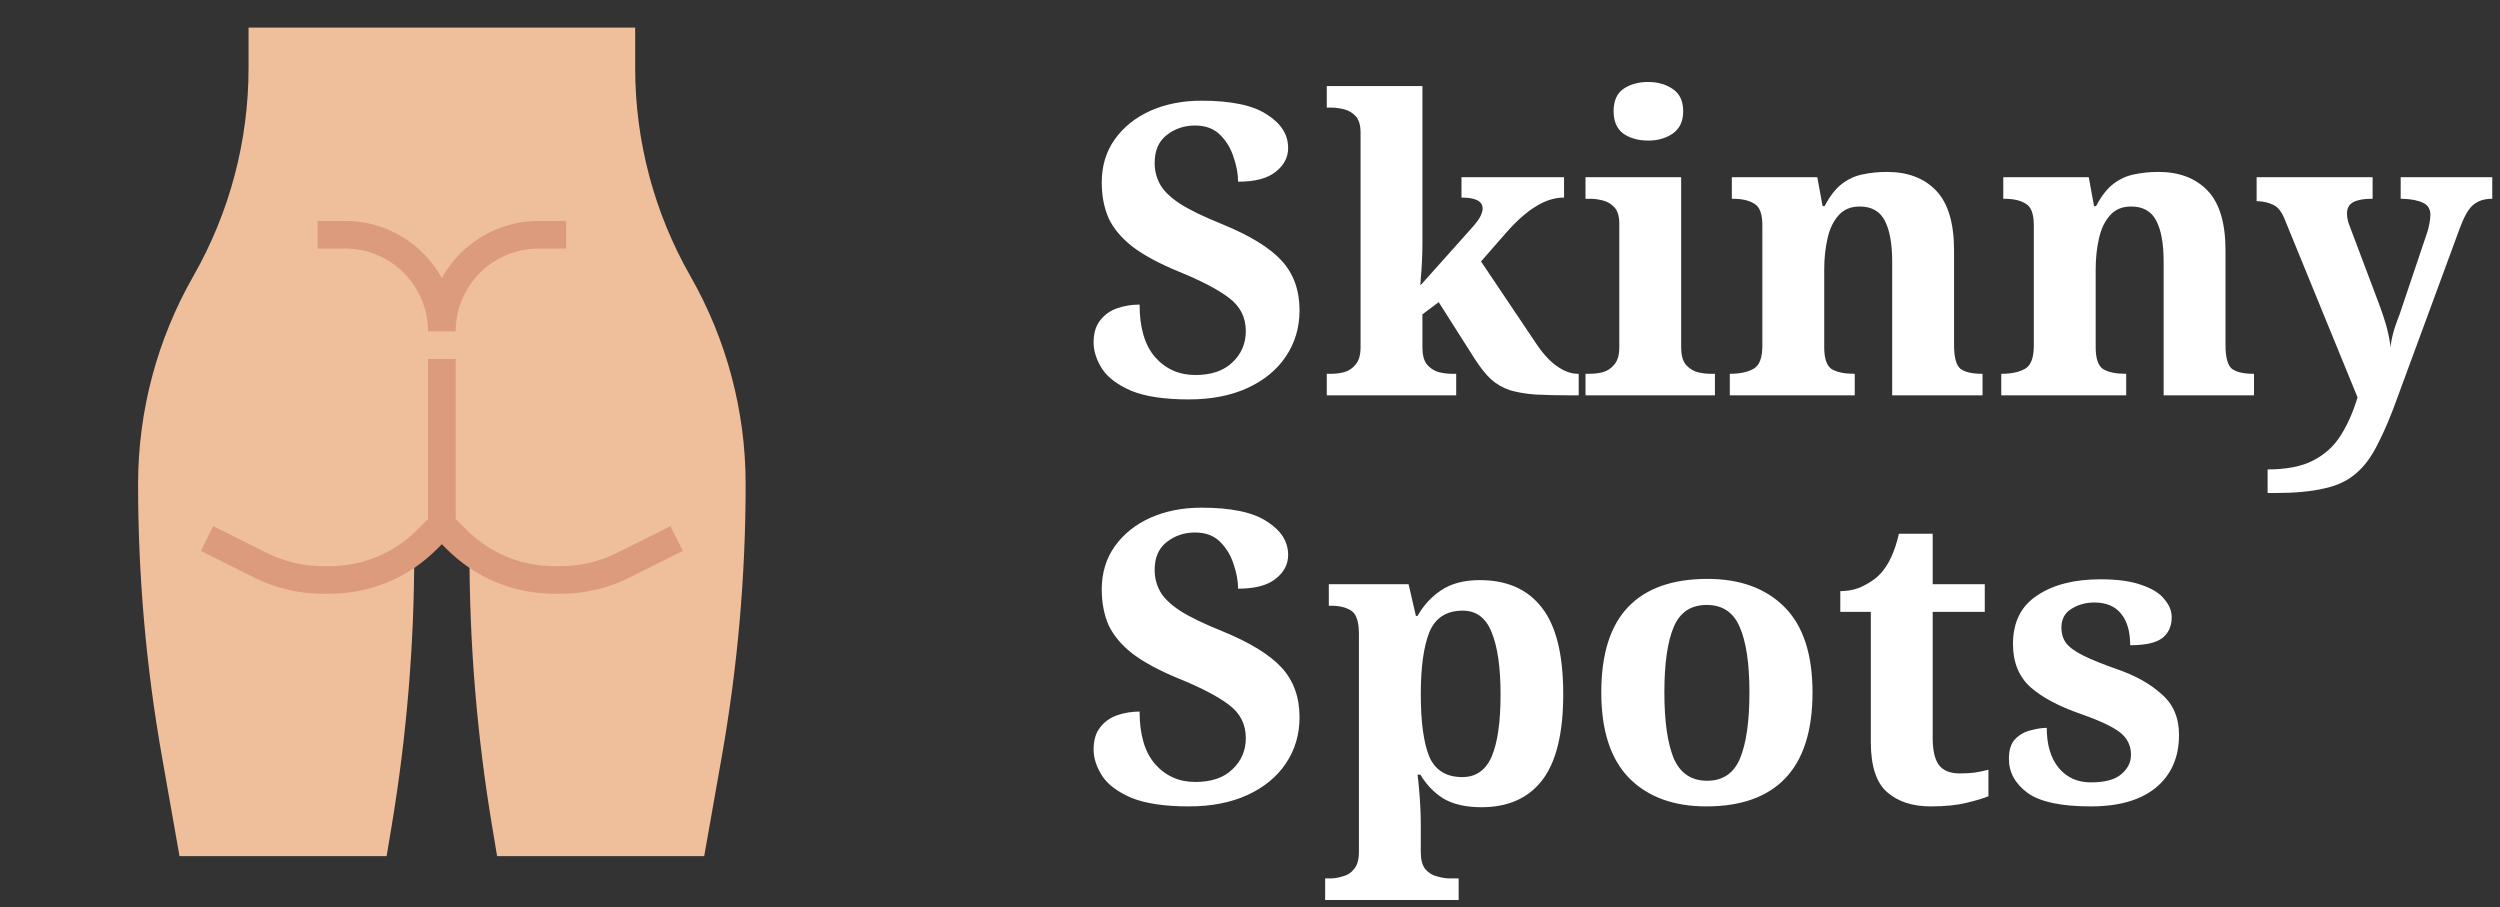 <svg width="215" height="78" viewBox="0 0 215 78" fill="none" xmlns="http://www.w3.org/2000/svg">
<rect x="0" y="0" width="215" height="78" fill="#333333" stroke="none"/>
<path d="M102.24 34.35C100.163 34.35 98.518 34.105 97.305 33.615C96.115 33.102 95.275 32.472 94.785 31.725C94.295 30.955 94.05 30.197 94.05 29.45C94.05 28.657 94.237 28.027 94.61 27.56C94.983 27.07 95.473 26.72 96.08 26.51C96.687 26.3 97.328 26.195 98.005 26.195C98.005 28.178 98.448 29.683 99.335 30.71C100.245 31.737 101.4 32.25 102.8 32.25C104.177 32.25 105.238 31.888 105.985 31.165C106.755 30.442 107.14 29.543 107.14 28.47C107.14 27.28 106.65 26.323 105.67 25.6C104.713 24.877 103.255 24.118 101.295 23.325C99.662 22.648 98.367 21.948 97.41 21.225C96.453 20.478 95.765 19.662 95.345 18.775C94.948 17.865 94.75 16.838 94.75 15.695C94.75 14.272 95.123 13.035 95.87 11.985C96.617 10.935 97.632 10.118 98.915 9.535C100.222 8.952 101.692 8.66 103.325 8.66C105.892 8.66 107.77 9.057 108.96 9.85C110.173 10.62 110.78 11.577 110.78 12.72C110.78 13.537 110.418 14.225 109.695 14.785C108.995 15.345 107.922 15.625 106.475 15.625C106.475 14.972 106.347 14.272 106.09 13.525C105.857 12.778 105.472 12.137 104.935 11.6C104.398 11.063 103.675 10.795 102.765 10.795C101.832 10.795 101.015 11.075 100.315 11.635C99.638 12.172 99.3 12.965 99.3 14.015C99.3 14.668 99.452 15.275 99.755 15.835C100.058 16.395 100.63 16.955 101.47 17.515C102.31 18.052 103.512 18.635 105.075 19.265C107.478 20.245 109.193 21.295 110.22 22.415C111.247 23.535 111.76 24.958 111.76 26.685C111.76 28.178 111.363 29.508 110.57 30.675C109.8 31.818 108.703 32.717 107.28 33.37C105.857 34.023 104.177 34.35 102.24 34.35ZM114.103 34V32.145H114.523C114.873 32.145 115.234 32.098 115.608 32.005C116.004 31.888 116.331 31.667 116.588 31.34C116.868 31.013 117.008 30.523 117.008 29.87V11.39C117.008 10.76 116.868 10.293 116.588 9.99C116.308 9.687 115.969 9.488 115.573 9.395C115.199 9.302 114.849 9.255 114.523 9.255H114.103V7.4H122.328V20.91C122.328 21.33 122.316 21.832 122.293 22.415C122.269 22.975 122.234 23.477 122.188 23.92C122.164 24.34 122.153 24.55 122.153 24.55L126.563 19.615C126.959 19.172 127.216 18.822 127.333 18.565C127.449 18.308 127.508 18.098 127.508 17.935C127.508 17.305 126.901 16.99 125.688 16.99V15.24H134.508V16.99C133.714 16.99 132.921 17.235 132.128 17.725C131.334 18.192 130.483 18.938 129.573 19.965L127.368 22.485L132.023 29.415C132.629 30.348 133.248 31.037 133.878 31.48C134.508 31.923 135.103 32.145 135.663 32.145H135.768V34H135.278C133.994 34 132.909 33.977 132.023 33.93C131.159 33.86 130.424 33.732 129.818 33.545C129.211 33.335 128.674 33.02 128.208 32.6C127.764 32.18 127.309 31.608 126.843 30.885L123.728 25.985L122.328 27.035V29.87C122.328 30.523 122.456 31.013 122.713 31.34C122.993 31.667 123.331 31.888 123.728 32.005C124.124 32.098 124.486 32.145 124.813 32.145H125.233V34H114.103ZM141.744 12.09C140.904 12.09 140.192 11.892 139.609 11.495C139.049 11.075 138.769 10.433 138.769 9.57C138.769 8.683 139.049 8.042 139.609 7.645C140.192 7.248 140.904 7.05 141.744 7.05C142.56 7.05 143.26 7.248 143.844 7.645C144.45 8.042 144.754 8.683 144.754 9.57C144.754 10.433 144.45 11.075 143.844 11.495C143.26 11.892 142.56 12.09 141.744 12.09ZM136.354 34V32.145H136.774C137.124 32.145 137.485 32.098 137.859 32.005C138.255 31.888 138.582 31.667 138.839 31.34C139.119 31.013 139.259 30.523 139.259 29.87V19.23C139.259 18.6 139.119 18.133 138.839 17.83C138.559 17.527 138.22 17.328 137.824 17.235C137.45 17.142 137.1 17.095 136.774 17.095H136.354V15.24H144.579V29.87C144.579 30.523 144.707 31.013 144.964 31.34C145.244 31.667 145.582 31.888 145.979 32.005C146.375 32.098 146.737 32.145 147.064 32.145H147.484V34H136.354ZM148.763 34V32.145H148.833C149.627 32.145 150.28 32.005 150.793 31.725C151.307 31.445 151.563 30.78 151.563 29.73V19.37C151.563 18.39 151.33 17.772 150.863 17.515C150.42 17.235 149.813 17.095 149.043 17.095H148.938V15.24H156.288L156.743 17.725H156.918C157.385 16.838 157.887 16.197 158.423 15.8C158.983 15.38 159.578 15.112 160.208 14.995C160.862 14.855 161.55 14.785 162.273 14.785C164.07 14.785 165.482 15.322 166.508 16.395C167.535 17.468 168.048 19.183 168.048 21.54V29.66C168.048 30.733 168.235 31.422 168.608 31.725C169.005 32.005 169.6 32.145 170.393 32.145H170.498V34H162.728V22.485C162.728 20.968 162.518 19.802 162.098 18.985C161.678 18.168 160.955 17.76 159.928 17.76C159.158 17.76 158.552 18.017 158.108 18.53C157.665 19.02 157.35 19.685 157.163 20.525C156.977 21.342 156.883 22.228 156.883 23.185V29.87C156.883 30.85 157.105 31.48 157.548 31.76C158.015 32.017 158.633 32.145 159.403 32.145H159.508V34H148.763ZM172.108 34V32.145H172.178C172.972 32.145 173.625 32.005 174.138 31.725C174.652 31.445 174.908 30.78 174.908 29.73V19.37C174.908 18.39 174.675 17.772 174.208 17.515C173.765 17.235 173.158 17.095 172.388 17.095H172.283V15.24H179.633L180.088 17.725H180.263C180.73 16.838 181.232 16.197 181.768 15.8C182.328 15.38 182.923 15.112 183.553 14.995C184.207 14.855 184.895 14.785 185.618 14.785C187.415 14.785 188.827 15.322 189.853 16.395C190.88 17.468 191.393 19.183 191.393 21.54V29.66C191.393 30.733 191.58 31.422 191.953 31.725C192.35 32.005 192.945 32.145 193.738 32.145H193.843V34H186.073V22.485C186.073 20.968 185.863 19.802 185.443 18.985C185.023 18.168 184.3 17.76 183.273 17.76C182.503 17.76 181.897 18.017 181.453 18.53C181.01 19.02 180.695 19.685 180.508 20.525C180.322 21.342 180.228 22.228 180.228 23.185V29.87C180.228 30.85 180.45 31.48 180.893 31.76C181.36 32.017 181.978 32.145 182.748 32.145H182.853V34H172.108ZM195.014 40.37C196.648 40.37 197.954 40.113 198.934 39.6C199.938 39.087 200.731 38.363 201.314 37.43C201.898 36.497 202.376 35.412 202.749 34.175L196.449 18.775C196.193 18.168 195.878 17.783 195.504 17.62C195.131 17.433 194.699 17.328 194.209 17.305H194.069V15.24H204.044V17.095H203.939C203.286 17.095 202.773 17.188 202.399 17.375C202.026 17.562 201.839 17.9 201.839 18.39C201.839 18.577 201.874 18.81 201.944 19.09C202.038 19.347 202.119 19.568 202.189 19.755L204.604 26.16C204.931 27.047 205.164 27.77 205.304 28.33C205.444 28.89 205.538 29.403 205.584 29.87C205.631 29.38 205.748 28.832 205.934 28.225C206.144 27.618 206.284 27.233 206.354 27.07L208.664 20.21C208.758 19.977 208.839 19.685 208.909 19.335C208.979 18.985 209.014 18.705 209.014 18.495C209.014 17.982 208.804 17.632 208.384 17.445C207.964 17.235 207.369 17.118 206.599 17.095H206.459V15.24H214.334V17.095H214.194C213.541 17.118 213.016 17.317 212.619 17.69C212.246 18.04 211.884 18.693 211.534 19.65L206.249 34C205.643 35.703 205.059 37.092 204.499 38.165C203.963 39.262 203.333 40.113 202.609 40.72C201.886 41.35 200.964 41.782 199.844 42.015C198.748 42.272 197.336 42.4 195.609 42.4H195.014V40.37ZM102.24 69.35C100.163 69.35 98.518 69.105 97.305 68.615C96.115 68.102 95.275 67.472 94.785 66.725C94.295 65.955 94.05 65.197 94.05 64.45C94.05 63.657 94.237 63.027 94.61 62.56C94.983 62.07 95.473 61.72 96.08 61.51C96.687 61.3 97.328 61.195 98.005 61.195C98.005 63.178 98.448 64.683 99.335 65.71C100.245 66.737 101.4 67.25 102.8 67.25C104.177 67.25 105.238 66.888 105.985 66.165C106.755 65.442 107.14 64.543 107.14 63.47C107.14 62.28 106.65 61.323 105.67 60.6C104.713 59.877 103.255 59.118 101.295 58.325C99.662 57.648 98.367 56.948 97.41 56.225C96.453 55.478 95.765 54.662 95.345 53.775C94.948 52.865 94.75 51.838 94.75 50.695C94.75 49.272 95.123 48.035 95.87 46.985C96.617 45.935 97.632 45.118 98.915 44.535C100.222 43.952 101.692 43.66 103.325 43.66C105.892 43.66 107.77 44.057 108.96 44.85C110.173 45.62 110.78 46.577 110.78 47.72C110.78 48.537 110.418 49.225 109.695 49.785C108.995 50.345 107.922 50.625 106.475 50.625C106.475 49.972 106.347 49.272 106.09 48.525C105.857 47.778 105.472 47.137 104.935 46.6C104.398 46.063 103.675 45.795 102.765 45.795C101.832 45.795 101.015 46.075 100.315 46.635C99.638 47.172 99.3 47.965 99.3 49.015C99.3 49.668 99.452 50.275 99.755 50.835C100.058 51.395 100.63 51.955 101.47 52.515C102.31 53.052 103.512 53.635 105.075 54.265C107.478 55.245 109.193 56.295 110.22 57.415C111.247 58.535 111.76 59.958 111.76 61.685C111.76 63.178 111.363 64.508 110.57 65.675C109.8 66.818 108.703 67.717 107.28 68.37C105.857 69.023 104.177 69.35 102.24 69.35ZM113.963 77.4V75.545H114.383C114.733 75.545 115.094 75.487 115.468 75.37C115.864 75.277 116.191 75.067 116.448 74.74C116.728 74.413 116.868 73.923 116.868 73.27V54.545C116.868 53.472 116.646 52.795 116.203 52.515C115.759 52.235 115.199 52.095 114.523 52.095H114.278V50.24H121.138L121.768 52.97H121.908C122.421 52.06 123.098 51.325 123.938 50.765C124.801 50.182 125.909 49.89 127.263 49.89C129.596 49.89 131.369 50.672 132.583 52.235C133.819 53.798 134.438 56.283 134.438 59.69C134.438 63.073 133.831 65.547 132.618 67.11C131.428 68.65 129.689 69.42 127.403 69.42C126.073 69.42 124.988 69.175 124.148 68.685C123.331 68.172 122.666 67.483 122.153 66.62H121.908C121.954 66.947 122.001 67.39 122.048 67.95C122.094 68.487 122.129 69.012 122.153 69.525C122.176 70.062 122.188 70.505 122.188 70.855V73.27C122.188 73.923 122.316 74.413 122.573 74.74C122.853 75.067 123.191 75.277 123.588 75.37C123.984 75.487 124.346 75.545 124.673 75.545H125.443V77.4H113.963ZM125.758 66.83C126.924 66.83 127.764 66.247 128.278 65.08C128.791 63.89 129.048 62.105 129.048 59.725C129.048 57.392 128.791 55.607 128.278 54.37C127.788 53.133 126.959 52.515 125.793 52.515C124.393 52.515 123.436 53.133 122.923 54.37C122.433 55.607 122.188 57.38 122.188 59.69C122.188 62.093 122.433 63.89 122.923 65.08C123.436 66.247 124.381 66.83 125.758 66.83ZM146.741 69.35C143.941 69.35 141.736 68.545 140.126 66.935C138.516 65.302 137.711 62.84 137.711 59.55C137.711 56.26 138.481 53.81 140.021 52.2C141.561 50.59 143.836 49.785 146.846 49.785C149.646 49.785 151.851 50.59 153.461 52.2C155.071 53.81 155.876 56.26 155.876 59.55C155.876 62.84 155.095 65.302 153.531 66.935C151.991 68.545 149.728 69.35 146.741 69.35ZM146.811 67.145C148.165 67.145 149.11 66.503 149.646 65.22C150.183 63.913 150.451 62.023 150.451 59.55C150.451 57.053 150.171 55.175 149.611 53.915C149.075 52.655 148.13 52.025 146.776 52.025C145.423 52.025 144.478 52.655 143.941 53.915C143.405 55.175 143.136 57.053 143.136 59.55C143.136 62.023 143.405 63.913 143.941 65.22C144.501 66.503 145.458 67.145 146.811 67.145ZM166.036 69.35C164.473 69.35 163.225 68.942 162.291 68.125C161.358 67.308 160.891 65.873 160.891 63.82V52.62H158.266V50.835C159.013 50.835 159.678 50.683 160.261 50.38C160.868 50.077 161.346 49.738 161.696 49.365C162.42 48.595 162.956 47.44 163.306 45.9H166.211V50.24H170.691V52.62H166.211V63.47C166.211 64.52 166.386 65.29 166.736 65.78C167.11 66.27 167.705 66.515 168.521 66.515C168.988 66.515 169.42 66.492 169.816 66.445C170.236 66.375 170.633 66.293 171.006 66.2V68.475C170.633 68.638 170.015 68.825 169.151 69.035C168.311 69.245 167.273 69.35 166.036 69.35ZM179.801 69.35C177.257 69.35 175.449 68.965 174.376 68.195C173.302 67.402 172.766 66.422 172.766 65.255C172.766 64.485 172.952 63.913 173.326 63.54C173.699 63.167 174.142 62.922 174.656 62.805C175.169 62.665 175.624 62.595 176.021 62.595C176.021 64.042 176.359 65.185 177.036 66.025C177.736 66.865 178.657 67.285 179.801 67.285C181.014 67.285 181.889 67.052 182.426 66.585C182.986 66.118 183.266 65.558 183.266 64.905C183.266 64.135 182.962 63.505 182.356 63.015C181.749 62.525 180.617 61.988 178.961 61.405C177.071 60.752 175.624 59.982 174.621 59.095C173.617 58.185 173.116 56.948 173.116 55.385C173.116 53.518 173.804 52.13 175.181 51.22C176.557 50.287 178.377 49.82 180.641 49.82C182.111 49.82 183.289 49.983 184.176 50.31C185.086 50.613 185.739 51.022 186.136 51.535C186.556 52.025 186.766 52.538 186.766 53.075C186.766 53.868 186.486 54.475 185.926 54.895C185.389 55.292 184.479 55.49 183.196 55.49C183.196 54.323 182.939 53.425 182.426 52.795C181.912 52.142 181.142 51.815 180.116 51.815C179.369 51.815 178.704 52.002 178.121 52.375C177.561 52.725 177.281 53.262 177.281 53.985C177.281 54.475 177.409 54.907 177.666 55.28C177.946 55.653 178.436 56.015 179.136 56.365C179.836 56.715 180.816 57.112 182.076 57.555C183.639 58.092 184.911 58.803 185.891 59.69C186.894 60.553 187.396 61.72 187.396 63.19C187.396 65.127 186.731 66.643 185.401 67.74C184.094 68.813 182.227 69.35 179.801 69.35Z" fill="white"/>
<path d="M54.625 2.375V5.864C54.625 12.137 56.263 18.303 59.375 23.75C62.487 29.197 64.125 35.363 64.125 41.636C64.125 49.489 63.439 57.325 62.074 65.058L60.562 73.625H42.75L42.314 71.008C41.023 63.266 40.375 55.43 40.375 47.581V47.5L38 45.125L35.625 47.5V47.581C35.625 55.43 34.977 63.265 33.686 71.008L33.25 73.625H15.438L13.926 65.06C12.561 57.327 11.875 49.489 11.875 41.636C11.875 35.363 13.513 29.197 16.625 23.75C19.737 18.303 21.375 12.137 21.375 5.864V2.375" fill="#EFBE9A"/>
<path d="M57.657 45.25L53.038 47.558C51.562 48.298 49.909 48.688 48.26 48.688H47.67C44.815 48.688 42.131 47.575 40.112 45.557L39.188 44.633V30.875H36.812V44.633L35.889 45.557C33.87 47.575 31.186 48.688 28.331 48.688H27.74C26.089 48.688 24.438 48.298 22.962 47.559L18.343 45.251L17.28 47.375L21.899 49.684C23.704 50.586 25.724 51.062 27.74 51.062H28.33C31.819 51.062 35.1 49.703 37.566 47.236L38 46.804L38.432 47.236C40.899 49.703 44.18 51.062 47.67 51.062H48.26C50.276 51.062 52.296 50.586 54.101 49.684L58.719 47.375L57.657 45.25Z" fill="#DB9B7C"/>
<path d="M36.812 28.5H39.188C39.188 24.571 42.383 21.375 46.312 21.375H48.688V19H46.312C42.738 19 39.621 20.987 38 23.912C36.379 20.987 33.262 19 29.688 19H27.312V21.375H29.688C33.617 21.375 36.812 24.571 36.812 28.5Z" fill="#DB9B7C"/>
</svg>
